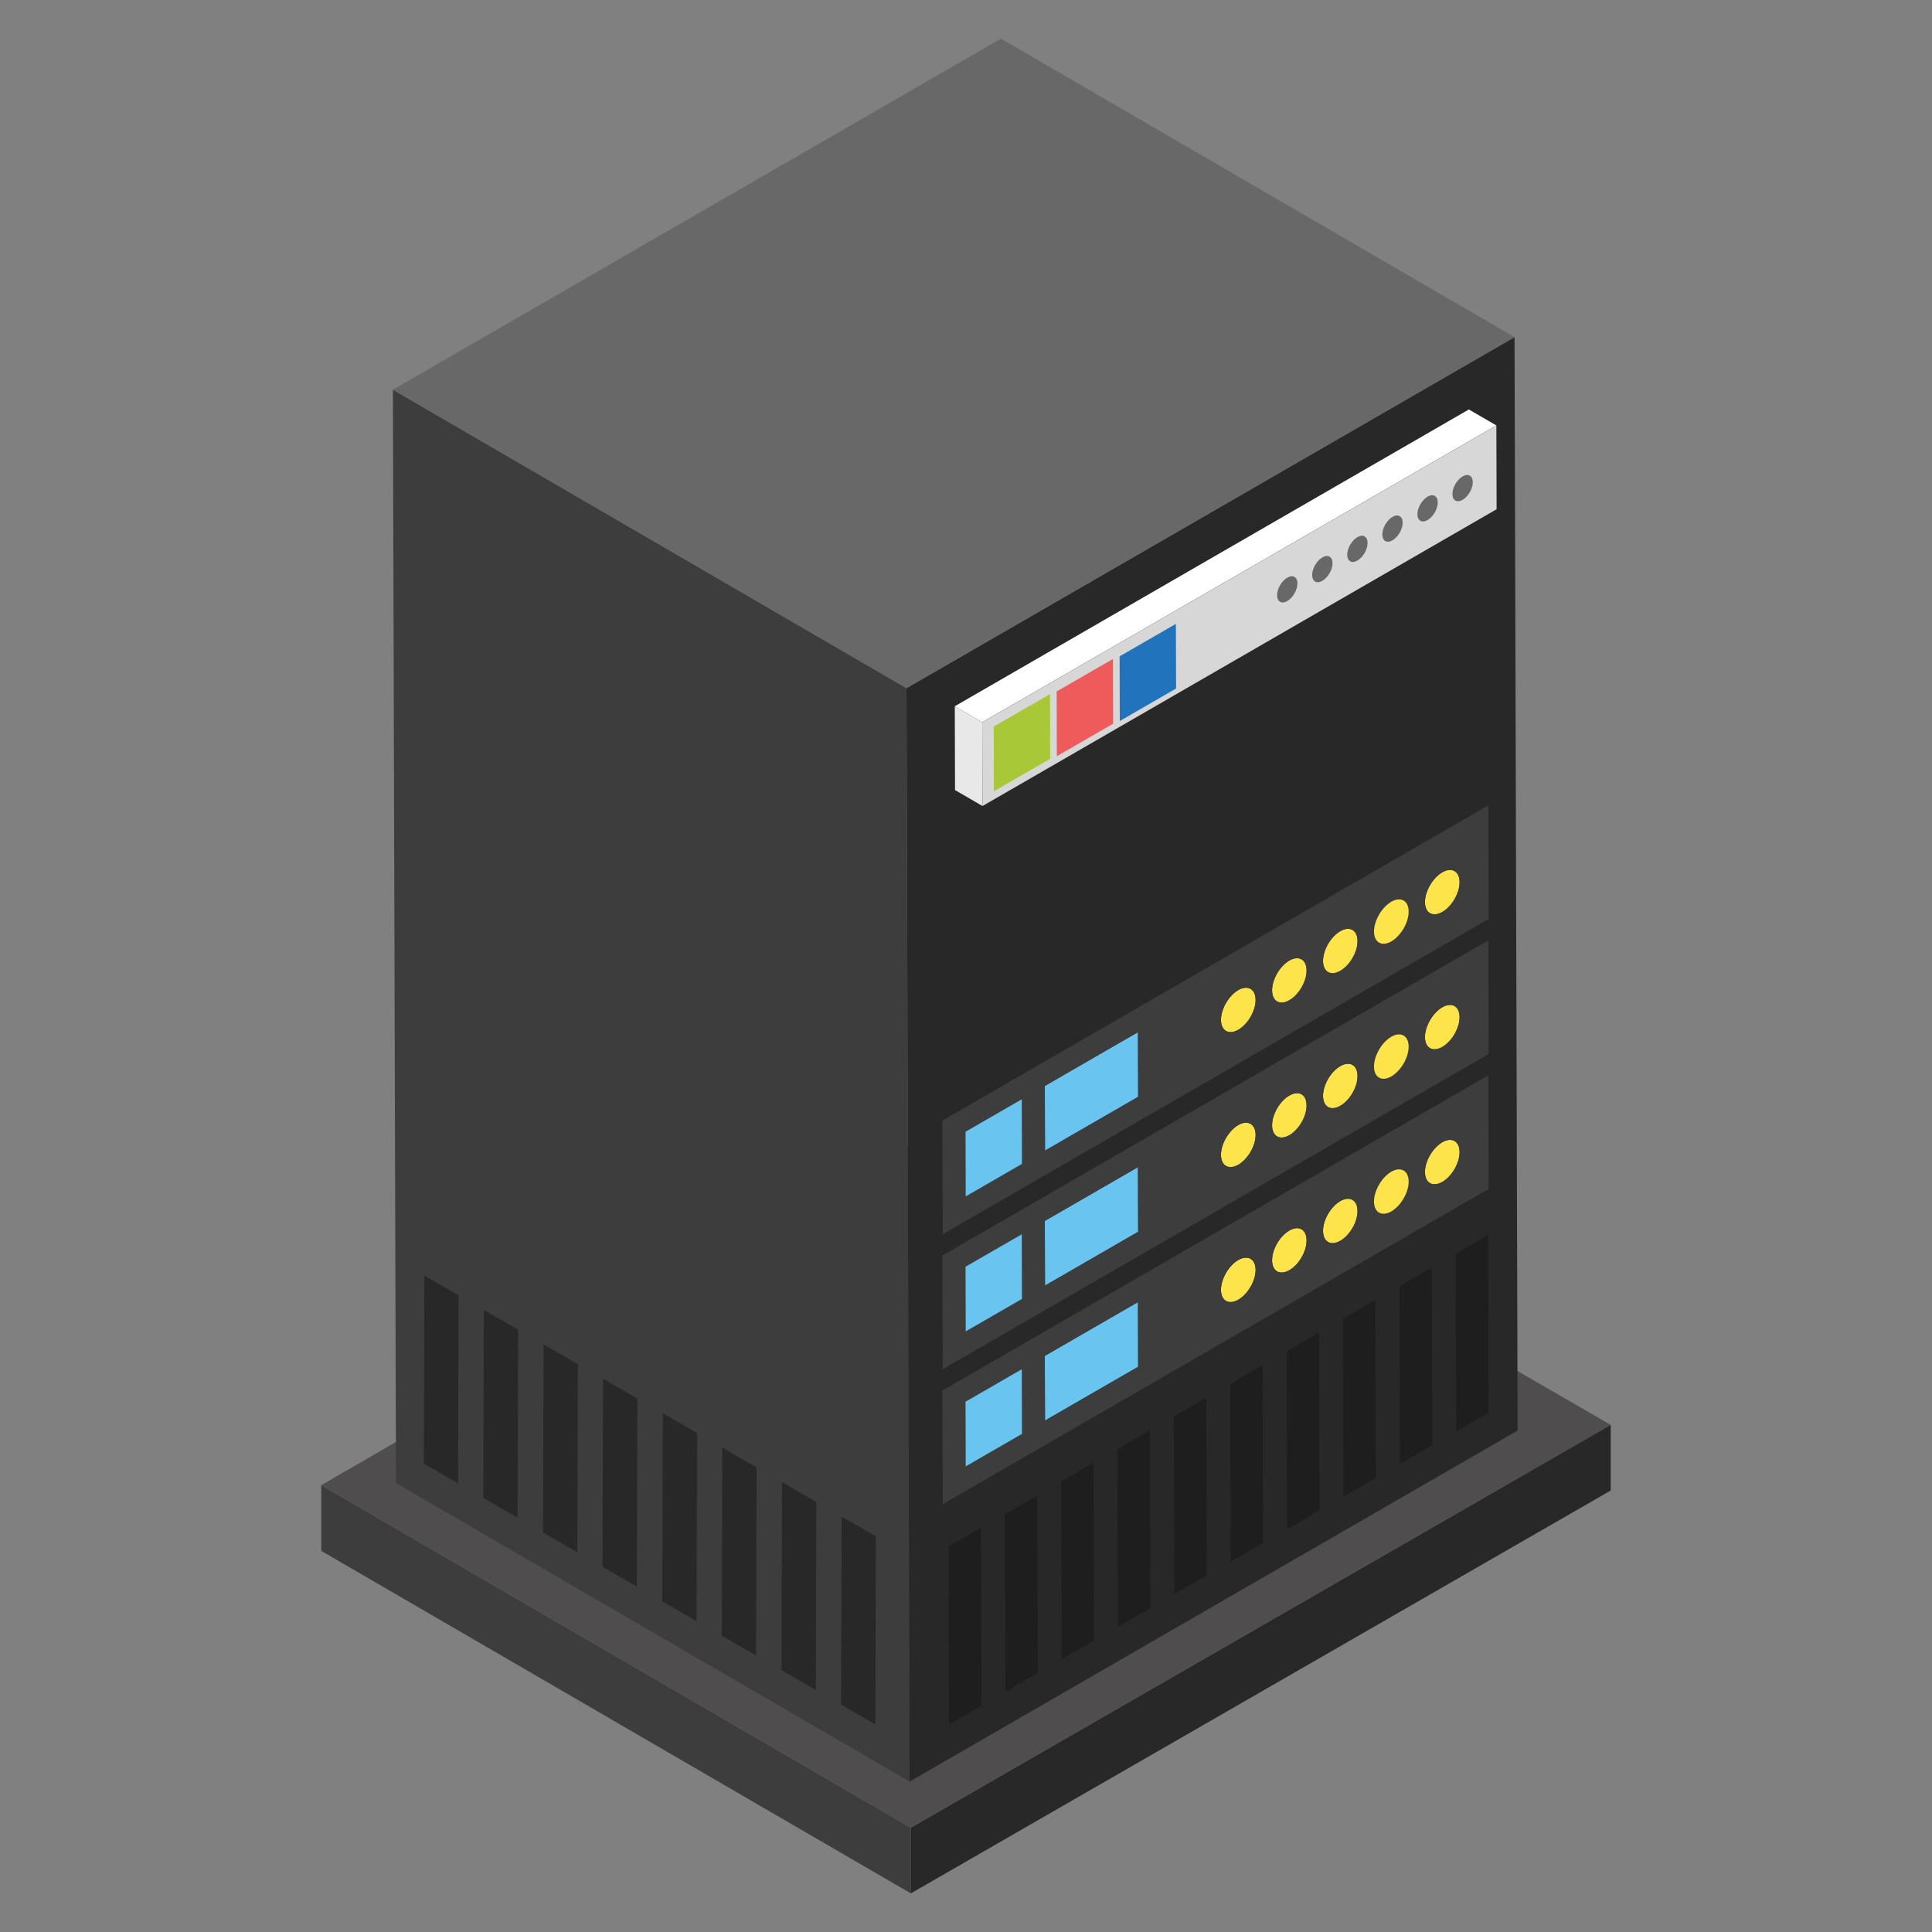 <?xml version="1.0" encoding="UTF-8"?>
<svg xmlns="http://www.w3.org/2000/svg" id="Layer_1" height="512" viewBox="0 0 50 50" width="512">
  <rect x="0" y="0" width="50" height="50" fill="#808080" stroke="none"/>
  <g>
    <g>
      <g>
        <g>
          <path d="m8.315 38.436v1.701l15.258 8.864v-1.701z" fill="#3d3d3d"></path>
        </g>
        <g>
          <path d="m23.573 47.299v1.701l18.111-10.425v-1.701z" fill="#282828"></path>
        </g>
        <g>
          <path d="m8.315 38.436 15.258 8.864 18.111-10.425-15.344-8.864z" fill="#4f4d4d"></path>
        </g>
      </g>
    </g>
    <g>
      <g>
        <g>
          <g>
            <path d="m10.168 10.085.08 28.297 13.292 7.724-.08-28.297z" fill="#3d3d3d"></path>
          </g>
          <g>
            <path d="m23.46 17.81.08 28.297 15.736-9.085-.08-28.297z" fill="#282828"></path>
          </g>
          <g>
            <path d="m10.168 10.085 13.292 7.725 15.736-9.085-13.292-7.725z" fill="#686868"></path>
          </g>
        </g>
      </g>
      <g>
        <g>
          <path d="m37.673 32.446.013 4.601.838-.484-.013-4.601z" fill="#1e1e1e"></path>
        </g>
        <g>
          <path d="m36.217 33.287.013 4.601.838-.484-.013-4.601z" fill="#1e1e1e"></path>
        </g>
        <g>
          <path d="m34.755 34.131.013 4.601.838-.484-.013-4.601z" fill="#1e1e1e"></path>
        </g>
        <g>
          <path d="m33.299 34.972.013 4.601.839-.484-.013-4.601z" fill="#1e1e1e"></path>
        </g>
        <g>
          <path d="m31.837 35.816.013 4.601.838-.484-.013-4.601z" fill="#1e1e1e"></path>
        </g>
        <g>
          <path d="m30.38 36.657.013 4.601.838-.484-.013-4.601z" fill="#1e1e1e"></path>
        </g>
        <g>
          <path d="m28.919 37.501.013 4.601.838-.484-.013-4.601z" fill="#1e1e1e"></path>
        </g>
        <g>
          <path d="m27.462 38.342.013 4.601.838-.484-.013-4.601z" fill="#1e1e1e"></path>
        </g>
        <g>
          <path d="m26.006 39.182.013 4.601.838-.484-.013-4.601z" fill="#1e1e1e"></path>
        </g>
        <g>
          <path d="m24.549 40.023.013 4.601.838-.484-.013-4.601z" fill="#1e1e1e"></path>
        </g>
      </g>
      <g>
        <g>
          <path d="m11.868 33.524-.014 4.866-.887-.512.014-4.866z" fill="#282828"></path>
        </g>
        <g>
          <path d="m13.409 34.413-.014 4.866-.887-.512.014-4.866z" fill="#282828"></path>
        </g>
        <g>
          <path d="m14.955 35.306-.014 4.866-.887-.512.014-4.866z" fill="#282828"></path>
        </g>
        <g>
          <path d="m16.495 36.195-.014 4.866-.887-.512.014-4.866z" fill="#282828"></path>
        </g>
        <g>
          <path d="m18.041 37.088-.014 4.866-.887-.512.014-4.866z" fill="#282828"></path>
        </g>
        <g>
          <path d="m19.581 37.977-.014 4.866-.887-.512.014-4.866z" fill="#282828"></path>
        </g>
        <g>
          <path d="m21.127 38.869-.014 4.866-.887-.512.014-4.866z" fill="#282828"></path>
        </g>
        <g>
          <path d="m22.668 39.759-.014 4.866-.887-.512.014-4.866z" fill="#282828"></path>
        </g>
      </g>
      <g>
        <g>
          <path d="m37.327 29.562c-.247.143-.45.488-.449.773.001.285.204.396.452.253.243-.141.446-.486.445-.771-.001-.284-.204-.396-.448-.255z" fill="#fee44b"></path>
        </g>
        <g>
          <path d="m34.685 31.087c-.247.143-.446.486-.445.77.001.285.2.398.448.255s.446-.486.445-.771c-.001-.284-.2-.398-.448-.255z" fill="#fee44b"></path>
        </g>
        <g>
          <path d="m33.367 31.849c-.247.143-.446.486-.445.77.001.285.2.398.448.255s.446-.486.445-.771c-.001-.284-.2-.398-.448-.255z" fill="#fee44b"></path>
        </g>
        <g>
          <path d="m32.044 32.612c-.243.141-.446.486-.445.77.001.285.204.396.448.255.247-.143.45-.488.449-.773-.001-.284-.204-.396-.452-.253z" fill="#fee44b"></path>
        </g>
        <g>
          <path d="m27.04 35.09.005 1.674 2.411-1.392-.005-1.674z" fill="#69c4ef"></path>
        </g>
        <g>
          <path d="m38.525 30.771-14.128 8.157-.008-2.942 14.128-8.157zm-13.534 7.178 1.457-.841-.005-1.674-1.457.841zm2.053-1.185 2.411-1.392-.005-1.674-2.411 1.392zm8.962-5.413c.247-.143.45-.488.449-.773-.001-.284-.204-.396-.452-.253-.243.141-.446.486-.445.77.001.285.204.396.448.255m-3.96 2.286c.247-.143.45-.488.449-.773-.001-.284-.204-.396-.452-.253-.243.141-.446.486-.445.77.001.285.204.396.448.255m5.283-3.05c.243-.141.446-.486.445-.771-.001-.284-.204-.396-.448-.255-.247.143-.45.488-.449.773.001.284.204.396.452.253m-2.641 1.525c.247-.143.446-.486.445-.771-.001-.284-.2-.398-.448-.255s-.446.486-.445.77c.001.285.2.398.448.255m-1.319.761c.247-.143.446-.486.445-.771-.001-.284-.2-.398-.448-.255-.247.143-.446.486-.445.77.001.284.2.398.448.255" fill="#3d3d3d"></path>
        </g>
        <g>
          <path d="m36.004 30.326c-.243.141-.446.486-.445.77.001.285.204.396.448.255.247-.143.45-.488.449-.773-.001-.284-.204-.396-.452-.253z" fill="#fee44b"></path>
        </g>
        <g>
          <path d="m24.987 36.276.005 1.674 1.457-.841-.005-1.674z" fill="#69c4ef"></path>
        </g>
      </g>
      <g>
        <g>
          <path d="m37.327 26.069c-.247.143-.45.488-.449.773.001.285.204.396.452.253.243-.141.446-.486.445-.771-.001-.284-.204-.396-.448-.255z" fill="#fee44b"></path>
        </g>
        <g>
          <path d="m34.685 27.594c-.247.143-.446.486-.445.77.001.285.2.398.448.255s.446-.486.445-.771c-.001-.284-.2-.398-.448-.255z" fill="#fee44b"></path>
        </g>
        <g>
          <path d="m33.367 28.355c-.247.143-.446.486-.445.77.001.285.2.398.448.255s.446-.486.445-.771c-.001-.284-.2-.398-.448-.255z" fill="#fee44b"></path>
        </g>
        <g>
          <path d="m32.044 29.119c-.243.141-.446.486-.445.77.001.285.204.396.448.255.247-.143.45-.488.449-.773-.001-.284-.204-.396-.452-.253z" fill="#fee44b"></path>
        </g>
        <g>
          <path d="m27.04 31.597.005 1.674 2.411-1.392-.005-1.674z" fill="#69c4ef"></path>
        </g>
        <g>
          <path d="m38.525 27.278-14.128 8.157-.008-2.942 14.128-8.157zm-13.534 7.178 1.457-.841-.005-1.674-1.457.841zm2.053-1.185 2.411-1.392-.005-1.674-2.411 1.392zm8.962-5.413c.247-.143.45-.488.449-.773-.001-.284-.204-.396-.452-.253-.243.141-.446.486-.445.77.001.285.204.396.448.255m-3.96 2.286c.247-.143.45-.488.449-.773-.001-.284-.204-.396-.452-.253-.243.141-.446.486-.445.77.001.284.204.396.448.255m5.283-3.05c.243-.141.446-.486.445-.771-.001-.284-.204-.396-.448-.255-.247.143-.45.488-.449.773.001.284.204.396.452.253m-2.641 1.525c.247-.143.446-.486.445-.771-.001-.284-.2-.398-.448-.255s-.446.486-.445.77c.001.285.2.398.448.255m-1.319.761c.247-.143.446-.486.445-.771-.001-.284-.2-.398-.448-.255-.247.143-.446.486-.445.77.001.285.2.398.448.255" fill="#3d3d3d"></path>
        </g>
        <g>
          <path d="m36.004 26.833c-.243.141-.446.486-.445.77.001.285.204.396.448.255.247-.143.45-.488.449-.773-.001-.284-.204-.396-.452-.253z" fill="#fee44b"></path>
        </g>
        <g>
          <path d="m24.987 32.783.005 1.674 1.457-.841-.005-1.674z" fill="#69c4ef"></path>
        </g>
      </g>
      <g>
        <g>
          <path d="m37.327 22.576c-.247.143-.45.488-.449.773.001.285.204.396.452.253.243-.141.446-.486.445-.771-.001-.284-.204-.396-.448-.255z" fill="#fee44b"></path>
        </g>
        <g>
          <path d="m34.685 24.101c-.247.143-.446.486-.445.77.001.285.2.398.448.255s.446-.486.445-.771c-.001-.284-.2-.398-.448-.255z" fill="#fee44b"></path>
        </g>
        <g>
          <path d="m33.367 24.862c-.247.143-.446.486-.445.77.001.285.2.398.448.255s.446-.486.445-.771c-.001-.284-.2-.398-.448-.255z" fill="#fee44b"></path>
        </g>
        <g>
          <path d="m32.044 25.626c-.243.141-.446.486-.445.77.001.285.204.396.448.255.247-.143.45-.488.449-.773-.001-.284-.204-.396-.452-.253z" fill="#fee44b"></path>
        </g>
        <g>
          <path d="m27.04 28.104.005 1.674 2.411-1.392-.005-1.674z" fill="#69c4ef"></path>
        </g>
        <g>
          <path d="m38.525 23.785-14.128 8.157-.008-2.942 14.128-8.157zm-13.534 7.178 1.457-.841-.005-1.674-1.457.841zm2.053-1.185 2.411-1.392-.005-1.674-2.411 1.392zm8.962-5.413c.247-.143.45-.488.449-.773-.001-.284-.204-.396-.452-.253-.243.141-.446.486-.445.77.001.285.204.396.448.255m-3.96 2.286c.247-.143.45-.488.449-.773-.001-.284-.204-.396-.452-.253-.243.141-.446.486-.445.77.001.285.204.396.448.255m5.283-3.05c.243-.141.446-.486.445-.771-.001-.284-.204-.396-.448-.255-.247.143-.45.488-.449.773.001.284.204.396.452.253m-2.641 1.525c.247-.143.446-.486.445-.771-.001-.284-.2-.398-.448-.255s-.446.486-.445.77c.001.284.2.398.448.255m-1.319.761c.247-.143.446-.486.445-.771-.001-.284-.2-.398-.448-.255-.247.143-.446.486-.445.77.001.285.2.398.448.255" fill="#3d3d3d"></path>
        </g>
        <g>
          <path d="m36.004 23.339c-.243.141-.446.486-.445.77.001.285.204.396.448.255.247-.143.45-.488.449-.773-.001-.284-.204-.396-.452-.253z" fill="#fee44b"></path>
        </g>
        <g>
          <path d="m24.987 29.289.005 1.674 1.457-.841-.005-1.674z" fill="#69c4ef"></path>
        </g>
      </g>
      <g>
        <g>
          <g>
            <path d="m25.421 18.692-.711-.413.006 2.168.711.413z" fill="#e8e8e8"></path>
          </g>
          <g>
            <path d="m38.725 11.01-.711-.413-13.305 7.681.711.413z" fill="#fff"></path>
          </g>
          <g>
            <path d="m25.421 18.692.006 2.168 13.305-7.681-.006-2.168z" fill="#d7d7d7"></path>
          </g>
          <g>
            <path d="m25.717 18.804.005 1.674 1.457-.841-.005-1.674z" fill="#a9c838"></path>
          </g>
          <g>
            <path d="m27.346 17.895.005 1.674 1.457-.841-.005-1.674z" fill="#ef5a5a"></path>
          </g>
          <g>
            <path d="m28.975 16.986.005 1.674 1.457-.841-.005-1.674z" fill="#2174bb"></path>
          </g>
        </g>
      </g>
      <g>
        <g>
          <path d="m37.852 12.33c-.146.084-.263.287-.263.455.001.167.118.235.264.15s.263-.287.263-.455c-.001-.168-.118-.235-.264-.151z" fill="#686868"></path>
        </g>
        <g>
          <path d="m36.945 12.854c-.146.084-.263.287-.263.455.001.167.118.235.264.15s.263-.287.263-.455c-0-.168-.118-.235-.264-.151z" fill="#686868"></path>
        </g>
        <g>
          <path d="m36.037 13.378c-.146.084-.263.287-.263.455.001.167.118.235.264.15s.263-.287.263-.455c-.001-.168-.118-.235-.264-.151z" fill="#686868"></path>
        </g>
        <g>
          <path d="m35.129 13.902c-.146.084-.263.287-.263.455.001.167.118.235.264.15.146-.084.263-.287.263-.455-0-.168-.118-.235-.264-.151z" fill="#686868"></path>
        </g>
        <g>
          <path d="m34.222 14.426c-.146.084-.263.287-.263.455.001.167.118.235.264.15s.263-.287.263-.455c-0-.168-.118-.235-.264-.151z" fill="#686868"></path>
        </g>
        <g>
          <path d="m33.314 14.95c-.146.084-.263.287-.263.455.001.167.118.235.264.15s.263-.287.263-.455c-.001-.168-.118-.235-.264-.151z" fill="#686868"></path>
        </g>
      </g>
    </g>
  </g>
</svg>

